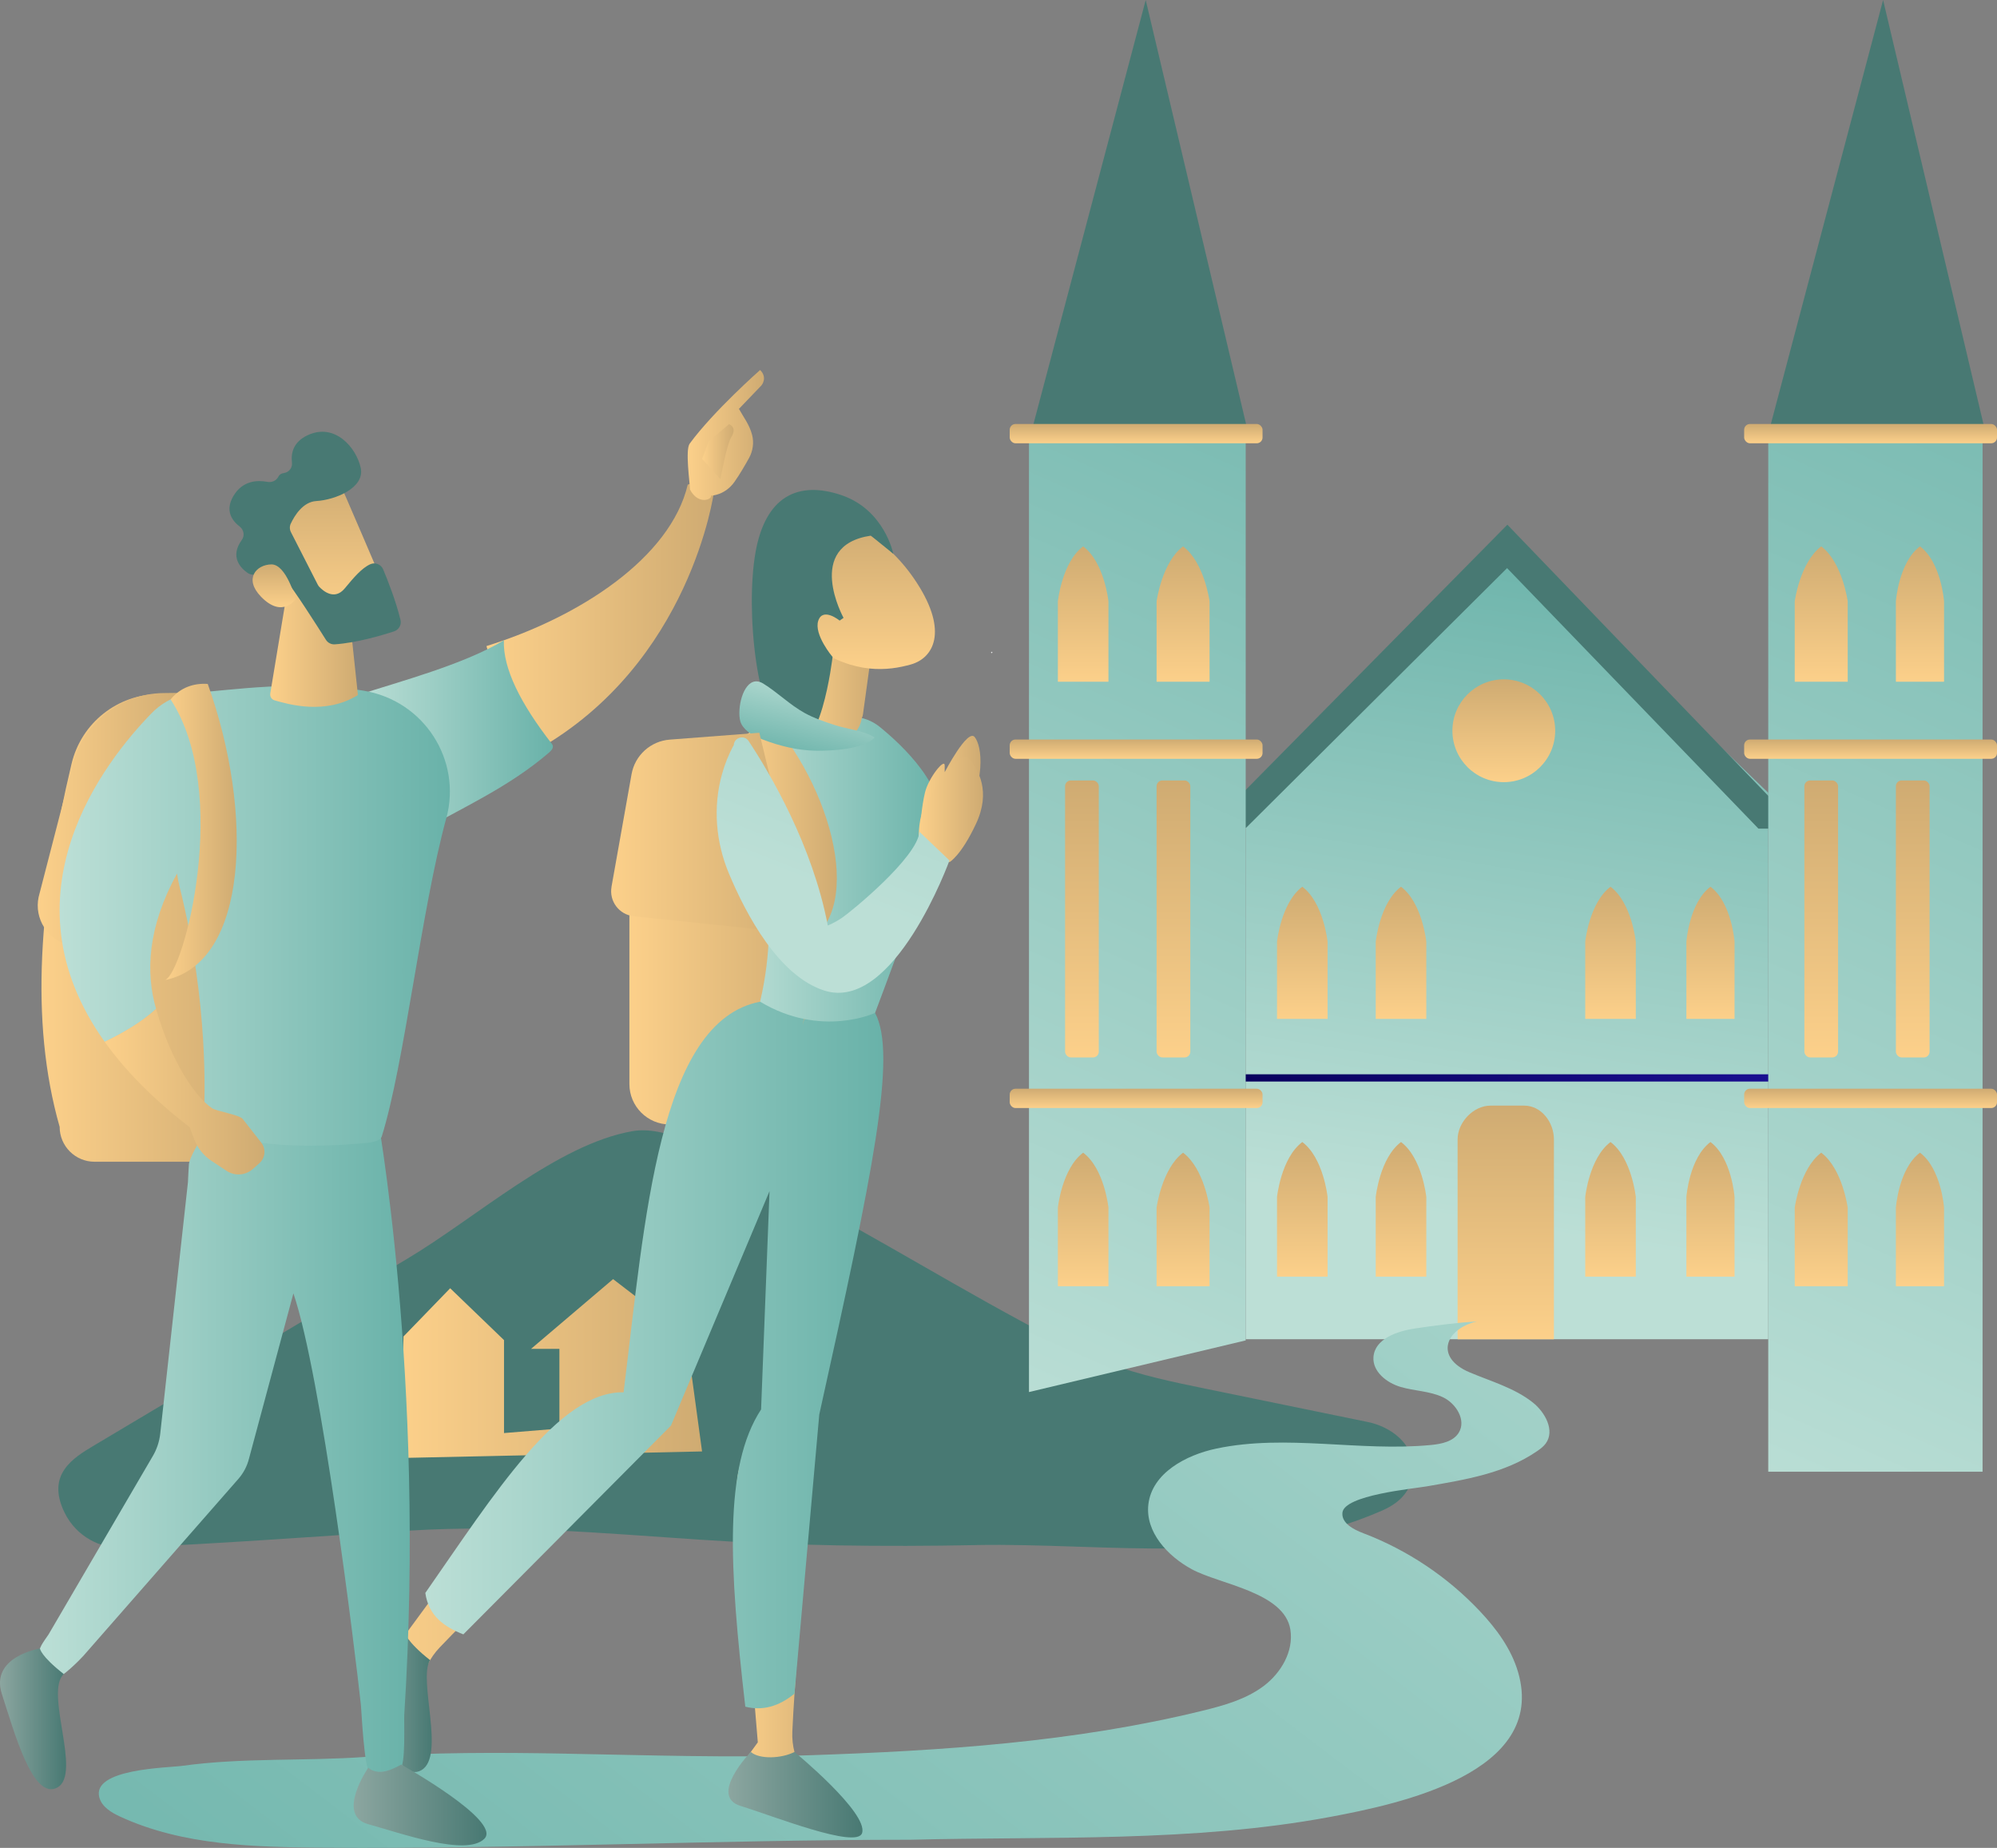 <svg xmlns="http://www.w3.org/2000/svg" xmlns:xlink="http://www.w3.org/1999/xlink" id="Capa_2" data-name="Capa 2" viewBox="0 0 756.57 699.93"><rect x="0" y="0" width="756.57" height="699.93" fill="#808080" stroke="none"/><defs><style>      .cls-1 {        fill: url(#Degradado_sin_nombre_6);      }      .cls-2 {        fill: url(#Degradado_sin_nombre-11);      }      .cls-3 {        fill: url(#Degradado_sin_nombre_39-32);      }      .cls-4 {        fill: url(#Degradado_sin_nombre_39-48);      }      .cls-5 {        fill: url(#Degradado_sin_nombre_6-4);      }      .cls-6 {        fill: url(#Degradado_sin_nombre-10);      }      .cls-7 {        fill: url(#Degradado_sin_nombre_39-37);      }      .cls-8 {        fill: url(#Degradado_sin_nombre_39-22);      }      .cls-9 {        fill: url(#Degradado_sin_nombre_39-38);      }      .cls-10 {        fill: url(#Degradado_sin_nombre_39-34);      }      .cls-11 {        fill: url(#Degradado_sin_nombre_39-36);      }      .cls-12 {        fill: url(#Degradado_sin_nombre-2);      }      .cls-13 {        fill: url(#Degradado_sin_nombre_39-14);      }      .cls-14 {        fill: url(#Degradado_sin_nombre_39-8);      }      .cls-15 {        fill: #f0f0f0;      }      .cls-16 {        fill: url(#Degradado_sin_nombre_39-19);      }      .cls-17 {        fill: url(#Degradado_sin_nombre_39-2);      }      .cls-18 {        fill: url(#Degradado_sin_nombre_39-10);      }      .cls-19 {        fill: url(#Degradado_sin_nombre_6-3);      }      .cls-20 {        fill: url(#Degradado_sin_nombre_39-44);      }      .cls-21 {        fill: url(#Degradado_sin_nombre_39-45);      }      .cls-22 {        fill: url(#Degradado_sin_nombre_39-35);      }      .cls-23 {        fill: url(#Degradado_sin_nombre_39-5);      }      .cls-24 {        fill: url(#Degradado_sin_nombre_39-39);      }      .cls-25 {        fill: url(#Degradado_sin_nombre_39-28);      }      .cls-26 {        fill: url(#Degradado_sin_nombre_39-30);      }      .cls-27 {        fill: url(#Degradado_sin_nombre-8);      }      .cls-28 {        fill: url(#Degradado_sin_nombre_39-47);      }      .cls-29 {        fill: url(#Degradado_sin_nombre_39-25);      }      .cls-30 {        fill: url(#Degradado_sin_nombre_39-24);      }      .cls-31 {        fill: url(#Degradado_sin_nombre-4);      }      .cls-32 {        fill: url(#Degradado_sin_nombre_39-29);      }      .cls-33 {        fill: url(#Degradado_sin_nombre_39-42);      }      .cls-34 {        fill: url(#Degradado_sin_nombre_39-18);      }      .cls-35 {        fill: url(#Degradado_sin_nombre_39-27);      }      .cls-36 {        fill: url(#Degradado_sin_nombre-7);      }      .cls-37 {        fill: url(#Degradado_sin_nombre_39-9);      }      .cls-38 {        fill: url(#Degradado_sin_nombre_39-20);      }      .cls-39 {        fill: url(#Degradado_sin_nombre-9);      }      .cls-40 {        fill: url(#Degradado_sin_nombre_39-40);      }      .cls-41 {        fill: #487973;      }      .cls-42 {        fill: url(#Degradado_sin_nombre_39-17);      }      .cls-43 {        fill: url(#Degradado_sin_nombre_39-33);      }      .cls-44 {        fill: url(#Degradado_sin_nombre-3);      }      .cls-45 {        fill: url(#Degradado_sin_nombre_39-26);      }      .cls-46 {        fill: url(#Degradado_sin_nombre-6);      }      .cls-47 {        fill: url(#Degradado_sin_nombre);      }      .cls-48 {        fill: url(#Degradado_sin_nombre_39-16);      }      .cls-49 {        fill: url(#Degradado_sin_nombre_39-12);      }      .cls-50 {        fill: url(#Degradado_sin_nombre_39-3);      }      .cls-51 {        fill: url(#Degradado_sin_nombre_39-13);      }      .cls-52 {        fill: url(#Degradado_sin_nombre_39);      }      .cls-53 {        fill: url(#Degradado_sin_nombre_39-11);      }      .cls-54 {        fill: url(#Degradado_sin_nombre_39-43);      }      .cls-55 {        fill: url(#Degradado_sin_nombre_39-41);      }      .cls-56 {        fill: url(#Degradado_sin_nombre-5);      }      .cls-57 {        fill: url(#Degradado_sin_nombre_39-46);      }      .cls-58 {        fill: url(#linear-gradient);      }      .cls-59 {        fill: url(#Degradado_sin_nombre_39-31);      }      .cls-60 {        fill: url(#Degradado_sin_nombre_39-21);      }      .cls-61 {        fill: url(#Degradado_sin_nombre_39-23);      }      .cls-62 {        fill: url(#Degradado_sin_nombre_39-7);      }      .cls-63 {        fill: url(#Degradado_sin_nombre_6-2);      }      .cls-64 {        fill: url(#Degradado_sin_nombre_39-4);      }      .cls-65 {        fill: url(#Degradado_sin_nombre_39-6);      }      .cls-66 {        fill: url(#Degradado_sin_nombre_39-15);      }    </style><linearGradient id="Degradado_sin_nombre_39" data-name="Degradado sin nombre 39" x1="238.45" y1="353.97" x2="311.24" y2="353.97" gradientUnits="userSpaceOnUse"><stop offset="0" stop-color="#fcd08a"></stop><stop offset="1" stop-color="#cfab72"></stop></linearGradient><linearGradient id="Degradado_sin_nombre_39-2" data-name="Degradado sin nombre 39" x1="151.82" y1="518.38" x2="265.98" y2="518.38" xlink:href="#Degradado_sin_nombre_39"></linearGradient><linearGradient id="Degradado_sin_nombre" data-name="Degradado sin nombre" x1="561.56" y1="463.36" x2="604.39" y2="198.39" gradientUnits="userSpaceOnUse"><stop offset="0" stop-color="#bcdfd6"></stop><stop offset="1" stop-color="#69b2a9"></stop></linearGradient><linearGradient id="Degradado_sin_nombre_39-3" data-name="Degradado sin nombre 39" x1="570.46" y1="507.27" x2="570.46" y2="418.78" xlink:href="#Degradado_sin_nombre_39"></linearGradient><linearGradient id="Degradado_sin_nombre_39-4" data-name="Degradado sin nombre 39" x1="493.38" y1="385.94" x2="493.38" y2="335.88" xlink:href="#Degradado_sin_nombre_39"></linearGradient><linearGradient id="Degradado_sin_nombre_39-5" data-name="Degradado sin nombre 39" x1="530.78" y1="385.94" x2="530.78" y2="335.88" xlink:href="#Degradado_sin_nombre_39"></linearGradient><linearGradient id="Degradado_sin_nombre_39-6" data-name="Degradado sin nombre 39" x1="610.15" y1="385.94" x2="610.15" y2="335.88" xlink:href="#Degradado_sin_nombre_39"></linearGradient><linearGradient id="Degradado_sin_nombre_39-7" data-name="Degradado sin nombre 39" x1="648.01" y1="385.94" x2="648.01" y2="335.88" xlink:href="#Degradado_sin_nombre_39"></linearGradient><linearGradient id="Degradado_sin_nombre_39-8" data-name="Degradado sin nombre 39" x1="493.38" y1="483.55" x2="493.38" y2="432.58" xlink:href="#Degradado_sin_nombre_39"></linearGradient><linearGradient id="Degradado_sin_nombre_39-9" data-name="Degradado sin nombre 39" x1="530.78" y1="483.55" x2="530.78" y2="432.58" xlink:href="#Degradado_sin_nombre_39"></linearGradient><linearGradient id="Degradado_sin_nombre_39-10" data-name="Degradado sin nombre 39" x1="610.15" y1="483.55" x2="610.15" y2="432.58" xlink:href="#Degradado_sin_nombre_39"></linearGradient><linearGradient id="Degradado_sin_nombre_39-11" data-name="Degradado sin nombre 39" x1="648.01" y1="483.55" x2="648.01" y2="432.58" xlink:href="#Degradado_sin_nombre_39"></linearGradient><linearGradient id="Degradado_sin_nombre_39-12" data-name="Degradado sin nombre 39" x1="569.72" y1="296.26" x2="569.72" y2="257.31" xlink:href="#Degradado_sin_nombre_39"></linearGradient><linearGradient id="linear-gradient" x1="468.29" y1="408.29" x2="674.47" y2="408.29" gradientUnits="userSpaceOnUse"><stop offset="0" stop-color="#09005d"></stop><stop offset="1" stop-color="#1a0f91"></stop></linearGradient><linearGradient id="Degradado_sin_nombre-2" data-name="Degradado sin nombre" x1="346.44" y1="527.98" x2="546.76" y2="72.52" xlink:href="#Degradado_sin_nombre"></linearGradient><linearGradient id="Degradado_sin_nombre_39-13" data-name="Degradado sin nombre 39" x1="430.43" y1="167.9" x2="430.43" y2="160.6" xlink:href="#Degradado_sin_nombre_39"></linearGradient><linearGradient id="Degradado_sin_nombre_39-14" data-name="Degradado sin nombre 39" x1="430.43" y1="287.41" x2="430.43" y2="280.11" xlink:href="#Degradado_sin_nombre_39"></linearGradient><linearGradient id="Degradado_sin_nombre_39-15" data-name="Degradado sin nombre 39" x1="430.43" y1="419.69" x2="430.43" y2="412.39" xlink:href="#Degradado_sin_nombre_39"></linearGradient><linearGradient id="Degradado_sin_nombre_39-16" data-name="Degradado sin nombre 39" x1="410.36" y1="487.2" x2="410.36" y2="436.61" xlink:href="#Degradado_sin_nombre_39"></linearGradient><linearGradient id="Degradado_sin_nombre_39-17" data-name="Degradado sin nombre 39" x1="448.22" y1="487.2" x2="448.22" y2="436.61" xlink:href="#Degradado_sin_nombre_39"></linearGradient><linearGradient id="Degradado_sin_nombre_39-18" data-name="Degradado sin nombre 39" x1="410.36" y1="258.22" x2="410.36" y2="206.95" xlink:href="#Degradado_sin_nombre_39"></linearGradient><linearGradient id="Degradado_sin_nombre_39-19" data-name="Degradado sin nombre 39" x1="448.22" y1="258.22" x2="448.22" y2="206.95" xlink:href="#Degradado_sin_nombre_39"></linearGradient><linearGradient id="Degradado_sin_nombre_39-20" data-name="Degradado sin nombre 39" x1="409.9" y1="400.53" x2="409.9" y2="295.62" xlink:href="#Degradado_sin_nombre_39"></linearGradient><linearGradient id="Degradado_sin_nombre_39-21" data-name="Degradado sin nombre 39" x1="444.57" y1="400.53" x2="444.57" y2="295.62" xlink:href="#Degradado_sin_nombre_39"></linearGradient><linearGradient id="Degradado_sin_nombre-3" data-name="Degradado sin nombre" x1="623.63" y1="558.35" x2="838.9" y2="68.93" xlink:href="#Degradado_sin_nombre"></linearGradient><linearGradient id="Degradado_sin_nombre_39-22" data-name="Degradado sin nombre 39" x1="708.68" y1="167.9" x2="708.68" y2="160.6" xlink:href="#Degradado_sin_nombre_39"></linearGradient><linearGradient id="Degradado_sin_nombre_39-23" data-name="Degradado sin nombre 39" x1="708.68" y1="287.41" x2="708.68" y2="280.11" xlink:href="#Degradado_sin_nombre_39"></linearGradient><linearGradient id="Degradado_sin_nombre_39-24" data-name="Degradado sin nombre 39" x1="708.68" y1="419.69" x2="708.68" y2="412.39" xlink:href="#Degradado_sin_nombre_39"></linearGradient><linearGradient id="Degradado_sin_nombre_39-25" data-name="Degradado sin nombre 39" x1="689.98" y1="487.2" x2="689.98" y2="436.61" xlink:href="#Degradado_sin_nombre_39"></linearGradient><linearGradient id="Degradado_sin_nombre_39-26" data-name="Degradado sin nombre 39" x1="727.38" y1="487.2" x2="727.38" y2="436.61" xlink:href="#Degradado_sin_nombre_39"></linearGradient><linearGradient id="Degradado_sin_nombre_39-27" data-name="Degradado sin nombre 39" x1="689.98" y1="258.22" x2="689.98" y2="206.95" xlink:href="#Degradado_sin_nombre_39"></linearGradient><linearGradient id="Degradado_sin_nombre_39-28" data-name="Degradado sin nombre 39" x1="727.38" y1="258.22" x2="727.38" y2="206.95" xlink:href="#Degradado_sin_nombre_39"></linearGradient><linearGradient id="Degradado_sin_nombre_39-29" data-name="Degradado sin nombre 39" x1="689.98" y1="400.53" x2="689.98" y2="295.62" xlink:href="#Degradado_sin_nombre_39"></linearGradient><linearGradient id="Degradado_sin_nombre_39-30" data-name="Degradado sin nombre 39" x1="724.64" y1="400.53" x2="724.64" y2="295.62" xlink:href="#Degradado_sin_nombre_39"></linearGradient><linearGradient id="Degradado_sin_nombre-4" data-name="Degradado sin nombre" x1="635.28" y1="233.8" x2="123.46" y2="905.93" xlink:href="#Degradado_sin_nombre"></linearGradient><linearGradient id="Degradado_sin_nombre_39-31" data-name="Degradado sin nombre 39" x1="141.68" y1="595.88" x2="258.94" y2="595.88" xlink:href="#Degradado_sin_nombre_39"></linearGradient><linearGradient id="Degradado_sin_nombre_6" data-name="Degradado sin nombre 6" x1="137.82" y1="644.55" x2="163.56" y2="644.55" gradientUnits="userSpaceOnUse"><stop offset="0" stop-color="#8ca6a0"></stop><stop offset="1" stop-color="#487973"></stop></linearGradient><linearGradient id="Degradado_sin_nombre_39-32" data-name="Degradado sin nombre 39" x1="279.14" y1="608.97" x2="318.51" y2="608.97" xlink:href="#Degradado_sin_nombre_39"></linearGradient><linearGradient id="Degradado_sin_nombre-5" data-name="Degradado sin nombre" x1="161.14" y1="513.23" x2="334.65" y2="513.23" xlink:href="#Degradado_sin_nombre"></linearGradient><linearGradient id="Degradado_sin_nombre_6-2" data-name="Degradado sin nombre 6" x1="275.96" y1="679.79" x2="326.74" y2="679.79" xlink:href="#Degradado_sin_nombre_6"></linearGradient><linearGradient id="Degradado_sin_nombre-6" data-name="Degradado sin nombre" x1="278.67" y1="329.19" x2="356.4" y2="329.19" xlink:href="#Degradado_sin_nombre"></linearGradient><linearGradient id="Degradado_sin_nombre_39-33" data-name="Degradado sin nombre 39" x1="301.28" y1="255.26" x2="331.36" y2="255.26" xlink:href="#Degradado_sin_nombre_39"></linearGradient><linearGradient id="Degradado_sin_nombre_39-34" data-name="Degradado sin nombre 39" x1="280.1" y1="317.71" x2="317.04" y2="317.71" xlink:href="#Degradado_sin_nombre_39"></linearGradient><linearGradient id="Degradado_sin_nombre_39-35" data-name="Degradado sin nombre 39" x1="327.4" y1="253.42" x2="327.4" y2="198.24" xlink:href="#Degradado_sin_nombre_39"></linearGradient><linearGradient id="Degradado_sin_nombre_39-36" data-name="Degradado sin nombre 39" x1="348.71" y1="300.42" x2="371.46" y2="300.42" xlink:href="#Degradado_sin_nombre_39"></linearGradient><linearGradient id="Degradado_sin_nombre_39-37" data-name="Degradado sin nombre 39" x1="348.09" y1="306.59" x2="372.42" y2="306.59" xlink:href="#Degradado_sin_nombre_39"></linearGradient><linearGradient id="Degradado_sin_nombre-7" data-name="Degradado sin nombre" x1="309.86" y1="256" x2="302.24" y2="288.46" xlink:href="#Degradado_sin_nombre"></linearGradient><linearGradient id="Degradado_sin_nombre_39-38" data-name="Degradado sin nombre 39" x1="184.3" y1="233.6" x2="270.46" y2="233.6" xlink:href="#Degradado_sin_nombre_39"></linearGradient><linearGradient id="Degradado_sin_nombre_39-39" data-name="Degradado sin nombre 39" x1="260.54" y1="164.76" x2="289.45" y2="164.76" xlink:href="#Degradado_sin_nombre_39"></linearGradient><linearGradient id="Degradado_sin_nombre_39-40" data-name="Degradado sin nombre 39" x1="266" y1="171.07" x2="277.94" y2="171.07" xlink:href="#Degradado_sin_nombre_39"></linearGradient><linearGradient id="Degradado_sin_nombre-8" data-name="Degradado sin nombre" x1="135.61" y1="278.82" x2="209.47" y2="278.82" xlink:href="#Degradado_sin_nombre"></linearGradient><linearGradient id="Degradado_sin_nombre_39-41" data-name="Degradado sin nombre 39" x1="15.71" y1="351.47" x2="96.52" y2="351.47" xlink:href="#Degradado_sin_nombre_39"></linearGradient><linearGradient id="Degradado_sin_nombre_39-42" data-name="Degradado sin nombre 39" x1="14.3" y1="311.43" x2="72.13" y2="311.43" xlink:href="#Degradado_sin_nombre_39"></linearGradient><linearGradient id="Degradado_sin_nombre-9" data-name="Degradado sin nombre" x1="14.85" y1="544.46" x2="155.24" y2="544.46" xlink:href="#Degradado_sin_nombre"></linearGradient><linearGradient id="Degradado_sin_nombre_6-3" data-name="Degradado sin nombre 6" x1="0" y1="651.06" x2="25.05" y2="651.06" xlink:href="#Degradado_sin_nombre_6"></linearGradient><linearGradient id="Degradado_sin_nombre_6-4" data-name="Degradado sin nombre 6" x1="134" y1="683.69" x2="184.3" y2="683.69" xlink:href="#Degradado_sin_nombre_6"></linearGradient><linearGradient id="Degradado_sin_nombre-10" data-name="Degradado sin nombre" x1="22.6" y1="346.87" x2="170.44" y2="346.87" xlink:href="#Degradado_sin_nombre"></linearGradient><linearGradient id="Degradado_sin_nombre_39-43" data-name="Degradado sin nombre 39" x1="39.68" y1="413.49" x2="100.2" y2="413.49" xlink:href="#Degradado_sin_nombre_39"></linearGradient><linearGradient id="Degradado_sin_nombre_39-44" data-name="Degradado sin nombre 39" x1="102.36" y1="243.93" x2="135.61" y2="243.93" xlink:href="#Degradado_sin_nombre_39"></linearGradient><linearGradient id="Degradado_sin_nombre_39-45" data-name="Degradado sin nombre 39" x1="62.52" y1="315.11" x2="89.68" y2="315.11" xlink:href="#Degradado_sin_nombre_39"></linearGradient><linearGradient id="Degradado_sin_nombre_39-46" data-name="Degradado sin nombre 39" x1="123.15" y1="233.24" x2="123.15" y2="180.2" xlink:href="#Degradado_sin_nombre_39"></linearGradient><linearGradient id="Degradado_sin_nombre_39-47" data-name="Degradado sin nombre 39" x1="103.85" y1="229.99" x2="103.85" y2="213.77" xlink:href="#Degradado_sin_nombre_39"></linearGradient><linearGradient id="Degradado_sin_nombre_39-48" data-name="Degradado sin nombre 39" x1="231.52" y1="315.76" x2="306.15" y2="315.76" xlink:href="#Degradado_sin_nombre_39"></linearGradient><linearGradient id="Degradado_sin_nombre-11" data-name="Degradado sin nombre" x1="306.59" y1="334.9" x2="427.01" y2="26.54" xlink:href="#Degradado_sin_nombre"></linearGradient></defs><g id="Capa_1-2" data-name="Capa 1"><g><path class="cls-52" d="M261.1,282.03h50.14v143.89h-57.49c-8.44,0-15.3-6.85-15.3-15.3v-105.95c0-12.5,10.15-22.65,22.65-22.65Z"></path><g><path class="cls-41" d="M369.53,585.24c50.87-.97,104.34,8.64,153.86-12.97,5.02-2.19,10.77-5.93,11.78-13.66,1.56-11.92-8.87-18.32-16.85-19.96-20.5-4.21-40.99-8.42-61.49-12.62-12.52-2.57-25.06-5.15-37.32-9.77-11.12-4.19-21.93-10.04-32.72-15.88-33.81-18.29-67.42-39.28-101.45-56.01-13.02-6.4-31.83-18.33-45.67-15.92-28.62,4.98-58.98,32.61-85.58,48.46-39.46,23.52-78.91,47.03-118.37,70.55-7.96,4.74-18.28,10.96-11.32,25.36,4.64,9.59,14.14,13.71,21.66,13.43,36.56-1.4,73.08-4.32,109.62-6.52,36.85-2.22,72.44.98,109.23,3.45,34.86,2.35,69.74,2.74,104.62,2.07Z"></path><polygon class="cls-17" points="232.27 484.5 201.19 510.92 211.93 510.92 211.93 541.1 190.95 542.81 190.95 507.6 170.55 487.96 152.87 506.22 151.82 552.25 265.98 549.77 259.98 505.76 232.27 484.5"></polygon><g><polygon class="cls-47" points="569.58 203.59 471.94 303.65 471.94 507.27 669.91 507.27 669.91 300.29 569.58 203.59"></polygon><polygon class="cls-41" points="472.13 313.5 570.96 215.19 666.2 313.87 681.87 313.87 571.07 198.74 457.58 313.76 472.13 313.5"></polygon><path class="cls-50" d="M577.45,418.78h-12.76c-6.49,0-12.47,6.31-12.47,12.8v75.7h36.49v-75.7c0-6.49-4.77-12.8-11.26-12.8Z"></path><g><path class="cls-64" d="M493.38,335.88c-8.06,6.04-9.58,20.82-9.58,20.82v29.24h19.16v-29.24s-1.52-14.77-9.58-20.82Z"></path><path class="cls-23" d="M530.78,335.88c-8.06,6.04-9.58,20.82-9.58,20.82v29.24h19.16v-29.24s-1.52-14.77-9.58-20.82Z"></path></g><g><path class="cls-65" d="M610.15,335.88c-8.06,6.04-9.58,20.82-9.58,20.82v29.24h19.16v-29.24s-1.52-14.77-9.58-20.82Z"></path><path class="cls-62" d="M648.01,335.88c-8.06,6.04-9.12,20.82-9.12,20.82v29.24h18.25v-29.24s-1.06-14.77-9.12-20.82Z"></path></g><g><g><path class="cls-14" d="M493.38,432.58c-8.06,6.04-9.58,20.82-9.58,20.82v30.15h19.16v-30.15s-1.52-14.77-9.58-20.82Z"></path><path class="cls-37" d="M530.78,432.58c-8.06,6.04-9.58,20.82-9.58,20.82v30.15h19.16v-30.15s-1.52-14.77-9.58-20.82Z"></path></g><g><path class="cls-18" d="M610.15,432.58c-8.06,6.04-9.58,20.82-9.58,20.82v30.15h19.16v-30.15s-1.52-14.77-9.58-20.82Z"></path><path class="cls-53" d="M648.01,432.58c-8.06,6.04-9.12,20.82-9.12,20.82v30.15h18.25v-30.15s-1.06-14.77-9.12-20.82Z"></path></g></g><circle class="cls-49" cx="569.72" cy="276.79" r="19.47"></circle><rect class="cls-58" x="468.29" y="406.92" width="206.18" height="2.74"></rect><g><polygon class="cls-12" points="471.94 507.71 389.83 527.28 389.83 164.25 471.94 164.25 471.94 507.71"></polygon><polygon class="cls-41" points="390.57 164.25 434.06 0 472.94 164.25 390.57 164.25"></polygon><rect class="cls-51" x="382.53" y="160.6" width="95.79" height="7.3" rx="2.18" ry="2.18"></rect><rect class="cls-13" x="382.53" y="280.11" width="95.79" height="7.3" rx="2.18" ry="2.18"></rect><rect class="cls-66" x="382.53" y="412.39" width="95.79" height="7.3" rx="2.18" ry="2.18"></rect><g><path class="cls-48" d="M410.36,436.61c-8.06,6.04-9.58,20.82-9.58,20.82v29.77h19.16v-29.77s-1.52-14.77-9.58-20.82Z"></path><path class="cls-42" d="M448.22,436.61c-8.06,6.04-10.04,20.82-10.04,20.82v29.77h20.07v-29.77s-1.98-14.77-10.04-20.82Z"></path></g><g><path class="cls-34" d="M410.36,206.95c-8.06,6.04-9.58,20.82-9.58,20.82v30.45h19.16v-30.45s-1.52-14.77-9.58-20.82Z"></path><path class="cls-16" d="M448.22,206.95c-8.06,6.04-10.04,20.82-10.04,20.82v30.45h20.07v-30.45s-1.98-14.77-10.04-20.82Z"></path></g><rect class="cls-38" x="403.51" y="295.62" width="12.77" height="104.91" rx="2.18" ry="2.18"></rect><rect class="cls-60" x="438.18" y="295.62" width="12.77" height="104.91" rx="2.18" ry="2.18"></rect></g><g><rect class="cls-44" x="669.91" y="164.25" width="81.19" height="393.2"></rect><polygon class="cls-41" points="669.93 164.25 713.42 0 752.3 164.25 669.93 164.25"></polygon><rect class="cls-8" x="660.78" y="160.6" width="95.79" height="7.3" rx="2.18" ry="2.18"></rect><rect class="cls-61" x="660.78" y="280.11" width="95.79" height="7.3" rx="2.18" ry="2.18"></rect><rect class="cls-30" x="660.78" y="412.39" width="95.79" height="7.3" rx="2.18" ry="2.18"></rect><g><path class="cls-29" d="M689.98,436.61c-8.06,6.04-10.04,20.82-10.04,20.82v29.77h20.07v-29.77s-1.98-14.77-10.04-20.82Z"></path><path class="cls-45" d="M727.38,436.61c-8.06,6.04-9.12,20.82-9.12,20.82v29.77h18.25v-29.77s-1.06-14.77-9.12-20.82Z"></path></g><g><path class="cls-35" d="M689.98,206.95c-8.06,6.04-10.04,20.82-10.04,20.82v30.45h20.07v-30.45s-1.98-14.77-10.04-20.82Z"></path><path class="cls-25" d="M727.38,206.95c-8.06,6.04-9.12,20.82-9.12,20.82v30.45h18.25v-30.45s-1.06-14.77-9.12-20.82Z"></path></g><rect class="cls-32" x="683.59" y="295.62" width="12.77" height="104.91" rx="2.18" ry="2.18"></rect><rect class="cls-26" x="718.26" y="295.62" width="12.77" height="104.91" rx="2.18" ry="2.18"></rect></g></g><path class="cls-31" d="M214.66,664.26c30.71.54,61.51,1.61,92.1.58,50.06-1.69,100.39-4.94,149.03-16.91,8.06-1.98,16.28-4.3,22.92-9.28,6.64-4.98,11.46-13.21,10.15-21.4-2.28-14.19-26.67-17.1-37.27-22.82-9.24-4.98-17.74-14.16-16.53-24.59,1.37-11.83,14.17-18.72,25.83-21.17,26.6-5.58,54.28,1.29,81.33-1.35,3.95-.39,8.39-1.3,10.46-4.69,2.87-4.71-1.02-11.01-6-13.38-4.98-2.37-10.75-2.35-16.04-3.91-5.29-1.55-10.68-5.8-10.3-11.31.48-6.91,8.92-9.82,15.77-10.84,7.78-1.16,15.62-2.16,23.47-2.69-12.15,2.88-16.13,13.68-2.84,19.3,8.19,3.46,17.01,5.91,23.97,11.43,4.71,3.73,8.44,10.65,4.91,15.51-.83,1.14-1.98,2.02-3.14,2.82-12.37,8.56-27.43,10.9-41.92,13.43-5.32.93-31.36,3.32-31.98,10-.37,3.99,4.22,6.35,7.97,7.78,16.67,6.35,31.88,16.52,44.11,29.51,6.3,6.69,11.93,14.32,14.49,23.15,11.04,38.1-44.94,49.87-71.13,54.76-52.06,9.71-106.31,7.32-159.17,8.66-73.9,0-148.08,3.59-222.18,3-26.2-.21-53.3-.77-77.1-11.74-3.35-1.55-6.93-3.66-7.92-7.22-3.05-10.97,25.71-11.25,31.45-12.04,23.04-3.17,46.13-1.72,69.21-3.36,25.26-1.79,50.77-1.71,76.35-1.25Z"></path><g><rect class="cls-15" x="375.49" y="246.95" width=".46" height=".37" transform="translate(-64.71 338.06) rotate(-45)"></rect><g><path class="cls-59" d="M258.94,529.12l-7.71,12.62s-61.49,57.93-84.69,82.32c-3.64,3.82-6.03,8.65-6.9,13.85l-4.52,27.15-13.43-40.42,2.96-2.63,9.38-3.51,55.94-76.17c3.29-4.47,7.79-7.91,12.98-9.89l15.08-5.76,20.91,2.43Z"></path><path class="cls-1" d="M152.96,617.9s-19.06,3.06-14.41,17.31c4.65,14.25,11.77,40.58,21.06,35.31,9.29-5.27-1.35-34.45,3.33-41.7-8.87-6.94-9.98-10.92-9.98-10.92Z"></path></g><g><path class="cls-3" d="M307.48,523.63l2.48,14.58s-8.3,84.07-9.78,117.7c-.23,5.27,1.13,10.48,3.9,14.98l14.43,23.44-36.68-21.64-.73-4.48,6-8.26-7.86-94.18c-.46-5.53.68-11.08,3.29-15.98l7.59-14.25,17.36-11.9Z"></path><path class="cls-56" d="M331.52,383.66l-26.86,2.31-.51,2.39.76-4.7-16.96-4.24c-38.5,7.46-43.53,81.96-51.7,147.95-24.65-.44-49.15,38.76-75.12,76,1.27,8.77,7.21,12.86,14.41,15.69l78.66-79.08,37.34-88.8-3.2,82.68c-14.26,21.83-12.07,59.86-5.98,112.59,6.48,1.65,12.68-.05,18.64-4.94l9.38-105.7c20.31-91.62,29.61-136.36,21.14-152.14Z"></path><path class="cls-63" d="M284.45,663.6s-16.16,16.66-3.88,20.44c12.28,3.78,44.08,16.42,46.03,10.28,2.43-7.67-25.61-30.72-25.61-30.72-4.82,2.5-13.26,2.88-16.54,0Z"></path></g><path class="cls-46" d="M287.96,379.42c8.52-36.09-.95-65.98-7.91-81.45-3.49-7.77-.14-16.95,7.63-20.43,13.18-5.89,27.77-6.32,35.56-6.02,3.68.14,7.2,1.49,10.05,3.8,8.48,6.88,25.89,23.11,22.74,38.3-2.42,11.69-24.5,70.03-24.5,70.03,0,0-20.41,9.66-43.57-4.24Z"></path><path class="cls-43" d="M311.65,233.08l-10.21,42.52c-.98,4.03,2.69,5.29,6.79,5.89,9.65,1.41,16.96-2.24,18.17-9.05.11-.6.44-1.13.52-1.73l4.38-31.76c.35-2.52-1.01-4.97-3.34-6l-8.45-3.75c-3.26-1.44-7.02.41-7.86,3.87Z"></path><path class="cls-10" d="M280.1,280.96c23,35.27,24.51,76.69,17.33,79.43,31.53-6.34,21.01-55.04-3.26-85.3-5.16-.39-10.44,1.33-14.07,5.87Z"></path><path class="cls-22" d="M321.17,198.58s14.36,3.9,26.25,22.29c11.89,18.39,6.21,28.38-2.28,30.8-8.5,2.41-21.48,3.97-36.9-6.86-15.42-10.83-5.64-50.65,12.94-46.23Z"></path><path class="cls-41" d="M319.58,234.03s-15.07-27.36,10.35-31.14l8.5,6.87s-3.31-16.69-19.67-22.22c-16.36-5.53-28.83.36-32.57,21.9-3.74,21.54.19,63.13,12.38,71.56,12.19,8.42,16.85-32.16,16.85-32.16,0,0-7.16-8.45-5.42-13.72,1.74-5.27,8.1-.05,8.1-.05l1.48-1.04Z"></path><path class="cls-11" d="M348.71,312.62s.39-6.97,1.74-12.49c1.34-5.52,7.45-13.09,7.45-10.22s0,2.58,0,2.58c0,0,8.68-16.69,11.37-13.31,2.69,3.38,4.8,15.94-5.65,36.16-.51.99-4.43,6.76-4.43,6.76l-10.47-9.48Z"></path><path class="cls-7" d="M348.09,316.67s-.17-7.32,2.48-11.43c2.65-4.11,5.17-11.26,5.96-7.68.79,3.58,0,.66,0,.66,0,0,7.02-15.1,10.6-10.86,3.58,4.24,8.35,12.45,2.65,24.64-5.7,12.19-10.07,14.57-10.07,14.57l-11.62-9.9Z"></path><path class="cls-36" d="M280.1,269.96c-.01,1.75.24,3.29.77,4.28,1.62,3.04,5.03,4.7,8.3,5.95,6.23,2.38,13.11,4.06,19.94,4.16,5.91.09,17.91-.5,22.25-4.96-3.26-2.43-10.93-3.39-14.81-4.66-4.01-1.32-8.06-2.64-11.74-4.68-5.63-3.12-10.17-7.74-15.62-11.11-5.82-3.59-9.05,4.94-9.08,11.02Z"></path></g><g><path class="cls-9" d="M270.46,186.38c-4.38-5.29-9.91-2.79-9.91-2.79-6.56,27.69-40.93,50.14-76.24,61.12,2.31,9.82,7.62,26.43,18.88,39.49,58.6-32.95,67.28-97.82,67.28-97.82Z"></path><g><path class="cls-24" d="M269.39,187.73c.46,1.46-4.84,3.67-7.97-2.28-.11-2.85-1.84-15.08-.14-17.4,9.08-12.38,26.69-27.9,26.69-27.9,2.98,2.94.52,5.82.52,5.82l-8.54,8.9c1.79,3.23,3.97,5.95,4.99,9.86.77,2.96.3,6.12-1.19,8.81-1.5,2.7-3.54,6.21-5.48,8.96-3.66,5.2-8.88,5.24-8.88,5.24Z"></path><path class="cls-40" d="M276.22,160.64l-7.78,6.6-2.44,6.57,6.94,7.7s2.33-13.03,4.07-15.85c1.73-2.82.83-4.18-.78-5.01Z"></path></g><path class="cls-27" d="M135.61,263.27c15.49-5.05,40.1-11.54,55.28-20.74-.38,10.58,6.2,23.82,18.2,39.24.9,1.15.05,2.3-1.05,3.25-15.3,13.21-33.26,21.06-48.89,30.09l-23.54-51.84Z"></path><path class="cls-55" d="M96.52,440.04h-60.7c-7.3,0-13.22-5.92-13.22-13.22-11.52-40.38-7.61-86.67,4.52-137.55,3.68-15.44,17.44-26.37,33.32-26.37h36.08v177.14Z"></path><path class="cls-33" d="M61.82,262.52c-16.14.22-30.13,11.22-34.17,26.85l-13.02,50.41c-1.73,8.2,3.41,16.27,11.57,18.17l9.98,2.33c2.84.66,5.73-.95,6.65-3.72l29-86.64c1.24-3.7-1.55-7.51-5.45-7.46l-4.56.06Z"></path><g><path class="cls-39" d="M142.49,419.69l-57.53-2.07s-13.08,18.89-13.39,23.39c-.16,2.38-.28,4.65-.37,6.83l-10.49,95.19c-.34,3.09-1.35,6.07-2.96,8.73l-39.36,67.34c-1.42,2.2-4.72,6-3.1,8.05,1.87,2.36,1.56,6.59,5.89,8.36,1.63.67,9.23-6.96,10.38-8.28l58.76-67.07c1.93-2.21,3.31-4.84,4.02-7.69l16.82-62.57c10.65,31.33,23.29,134.99,25.56,155.83.24,2.18,1.28,25.29,3.46,25.48,4.09.36,7.87-.9,11.29-1.41,2.32-.34,1.53-17.86,1.68-20.2,8.26-128.14-10.66-229.93-10.66-229.93Z"></path><path class="cls-19" d="M15.14,624.41s-19.06,3.06-14.41,17.31c4.65,14.25,11.77,40.58,21.06,35.31,9.29-5.27-5.03-36.08,2.37-42.94-8.87-6.94-9.02-9.69-9.02-9.69Z"></path><path class="cls-5" d="M139.5,669.59s-12.39,17.97,0,21.37c12.39,3.41,37.17,12.31,43.99,5.53,6.81-6.77-31.48-28.1-31.48-28.1-4.74,2.64-9.14,3.97-12.5,1.19Z"></path></g><path class="cls-6" d="M169.07,309.99c6.04-22.15-8.47-44.54-31.12-48.34-25.22-4.23-50.95-.13-63.59.69-6.42.42-12.43,3.2-16.92,7.8-17.81,18.25-57.52,68.75-17.77,124.47,5.68-2.72,13.8-7.14,19.45-12.48-3.94-13.69-3.29-30.84,7.95-51.24.24,1.69.56,3.36.97,5.01,11.09,44.32,9.63,80.56,9.09,88.92-.07,1.11.5,2.18,1.51,2.66,17.61,8.38,46.79,6.62,58.59,5.59,2.16-.19,6.75-.51,7.4-2.59,8.64-27.69,14.84-85.31,24.43-120.51Z"></path><path class="cls-54" d="M59.12,382.14c-5.65,5.34-13.76,9.76-19.45,12.48,7.6,10.65,18.09,21.49,32.2,32.33l1.7,4.53c1.26,3.36,3.55,6.24,6.54,8.22l5.7,3.78c3.11,2.06,7.2,1.77,9.99-.7l2.47-2.19c2.26-2,2.57-5.42.71-7.79l-7.03-8.97c-1.23-1.57-9.97-2.94-11.61-4.06-6.15-4.19-15.27-16.97-21.22-37.63Z"></path><path class="cls-20" d="M109.43,220.12l-7.04,42.57c-.18,1.15.51,2.25,1.63,2.58,5.33,1.53,19.27,5.62,31.58-2l-3.7-34.72-22.47-8.43Z"></path><path class="cls-21" d="M64.64,264.93c23,35.27,5.07,103.56-2.12,106.29,31.53-6.34,33.76-63.18,16.19-112.16-5.16-.39-10.44,1.33-14.07,5.87Z"></path><g><path class="cls-57" d="M128.23,182.02c.46.5,18.02,41.7,18.02,41.7l-23.74,9.53-22.44-36.58s20.46-22.96,28.16-14.65Z"></path><path class="cls-41" d="M110.16,198.32c-.48,1.03-.46,2.22.06,3.24l10.16,19.89c.15.3.34.58.58.83,1.28,1.36,5.69,5.38,9.65.59,3.37-4.08,6.52-7.78,9.72-9.17,1.87-.82,4.04.09,4.83,1.97,1.63,3.87,4.77,11.75,6.57,19.14.45,1.85-.62,3.74-2.43,4.33-4.78,1.57-14.21,4.35-22.45,4.92-1.35.09-2.64-.56-3.37-1.71-3.18-5.05-12.16-19.17-15.31-22.76-2.92-3.34-8.8-2.56-11.46-1.99-1.01.22-2.06,0-2.9-.58-2.54-1.78-6.89-6.06-2.2-12.5,1.17-1.6.78-3.86-.79-5.06-2.82-2.15-5.78-6.02-2.32-11.72,3.5-5.77,9.06-5.93,12.8-5.22,1.65.32,3.4-.44,4.15-1.95.33-.67.93-1.22,1.99-1.36,2-.27,3.42-1.98,3.17-3.98-.43-3.43.37-7.8,5.98-10.4,10.29-4.78,18.37,4.7,20.06,12.35,1.7,7.65-9.75,12.19-16.79,12.6-5.17.3-8.36,5.7-9.69,8.54Z"></path><path class="cls-28" d="M112,226.89s-3.53-13.2-9.2-13.11c-5.68.09-10.5,5.41-3.94,12.21,8.16,8.46,13.14.91,13.14.91Z"></path></g></g></g><path class="cls-4" d="M231.67,335.9l7.6-42.66c1.27-7.15,7.23-12.54,14.47-13.09l33.94-2.6,18.48,76.43-66.11-6.94c-5.49-.58-9.34-5.69-8.37-11.13Z"></path><path class="cls-2" d="M278,282.2c.19-2.94,4-3.96,5.63-1.5,8.24,12.48,24.2,39.56,29.98,69.85,0,0,2.47-.92,5.57-3.04,3.1-2.12,28.36-22.64,29.16-32.44l11.37,10.85s-20.93,57.76-47.43,49.28c-17.3-5.54-29.65-28.84-36.13-44.34-4.98-11.9-6.09-25.14-2.64-37.56,1.08-3.89,2.55-7.6,4.48-11.09Z"></path></g></g></svg>